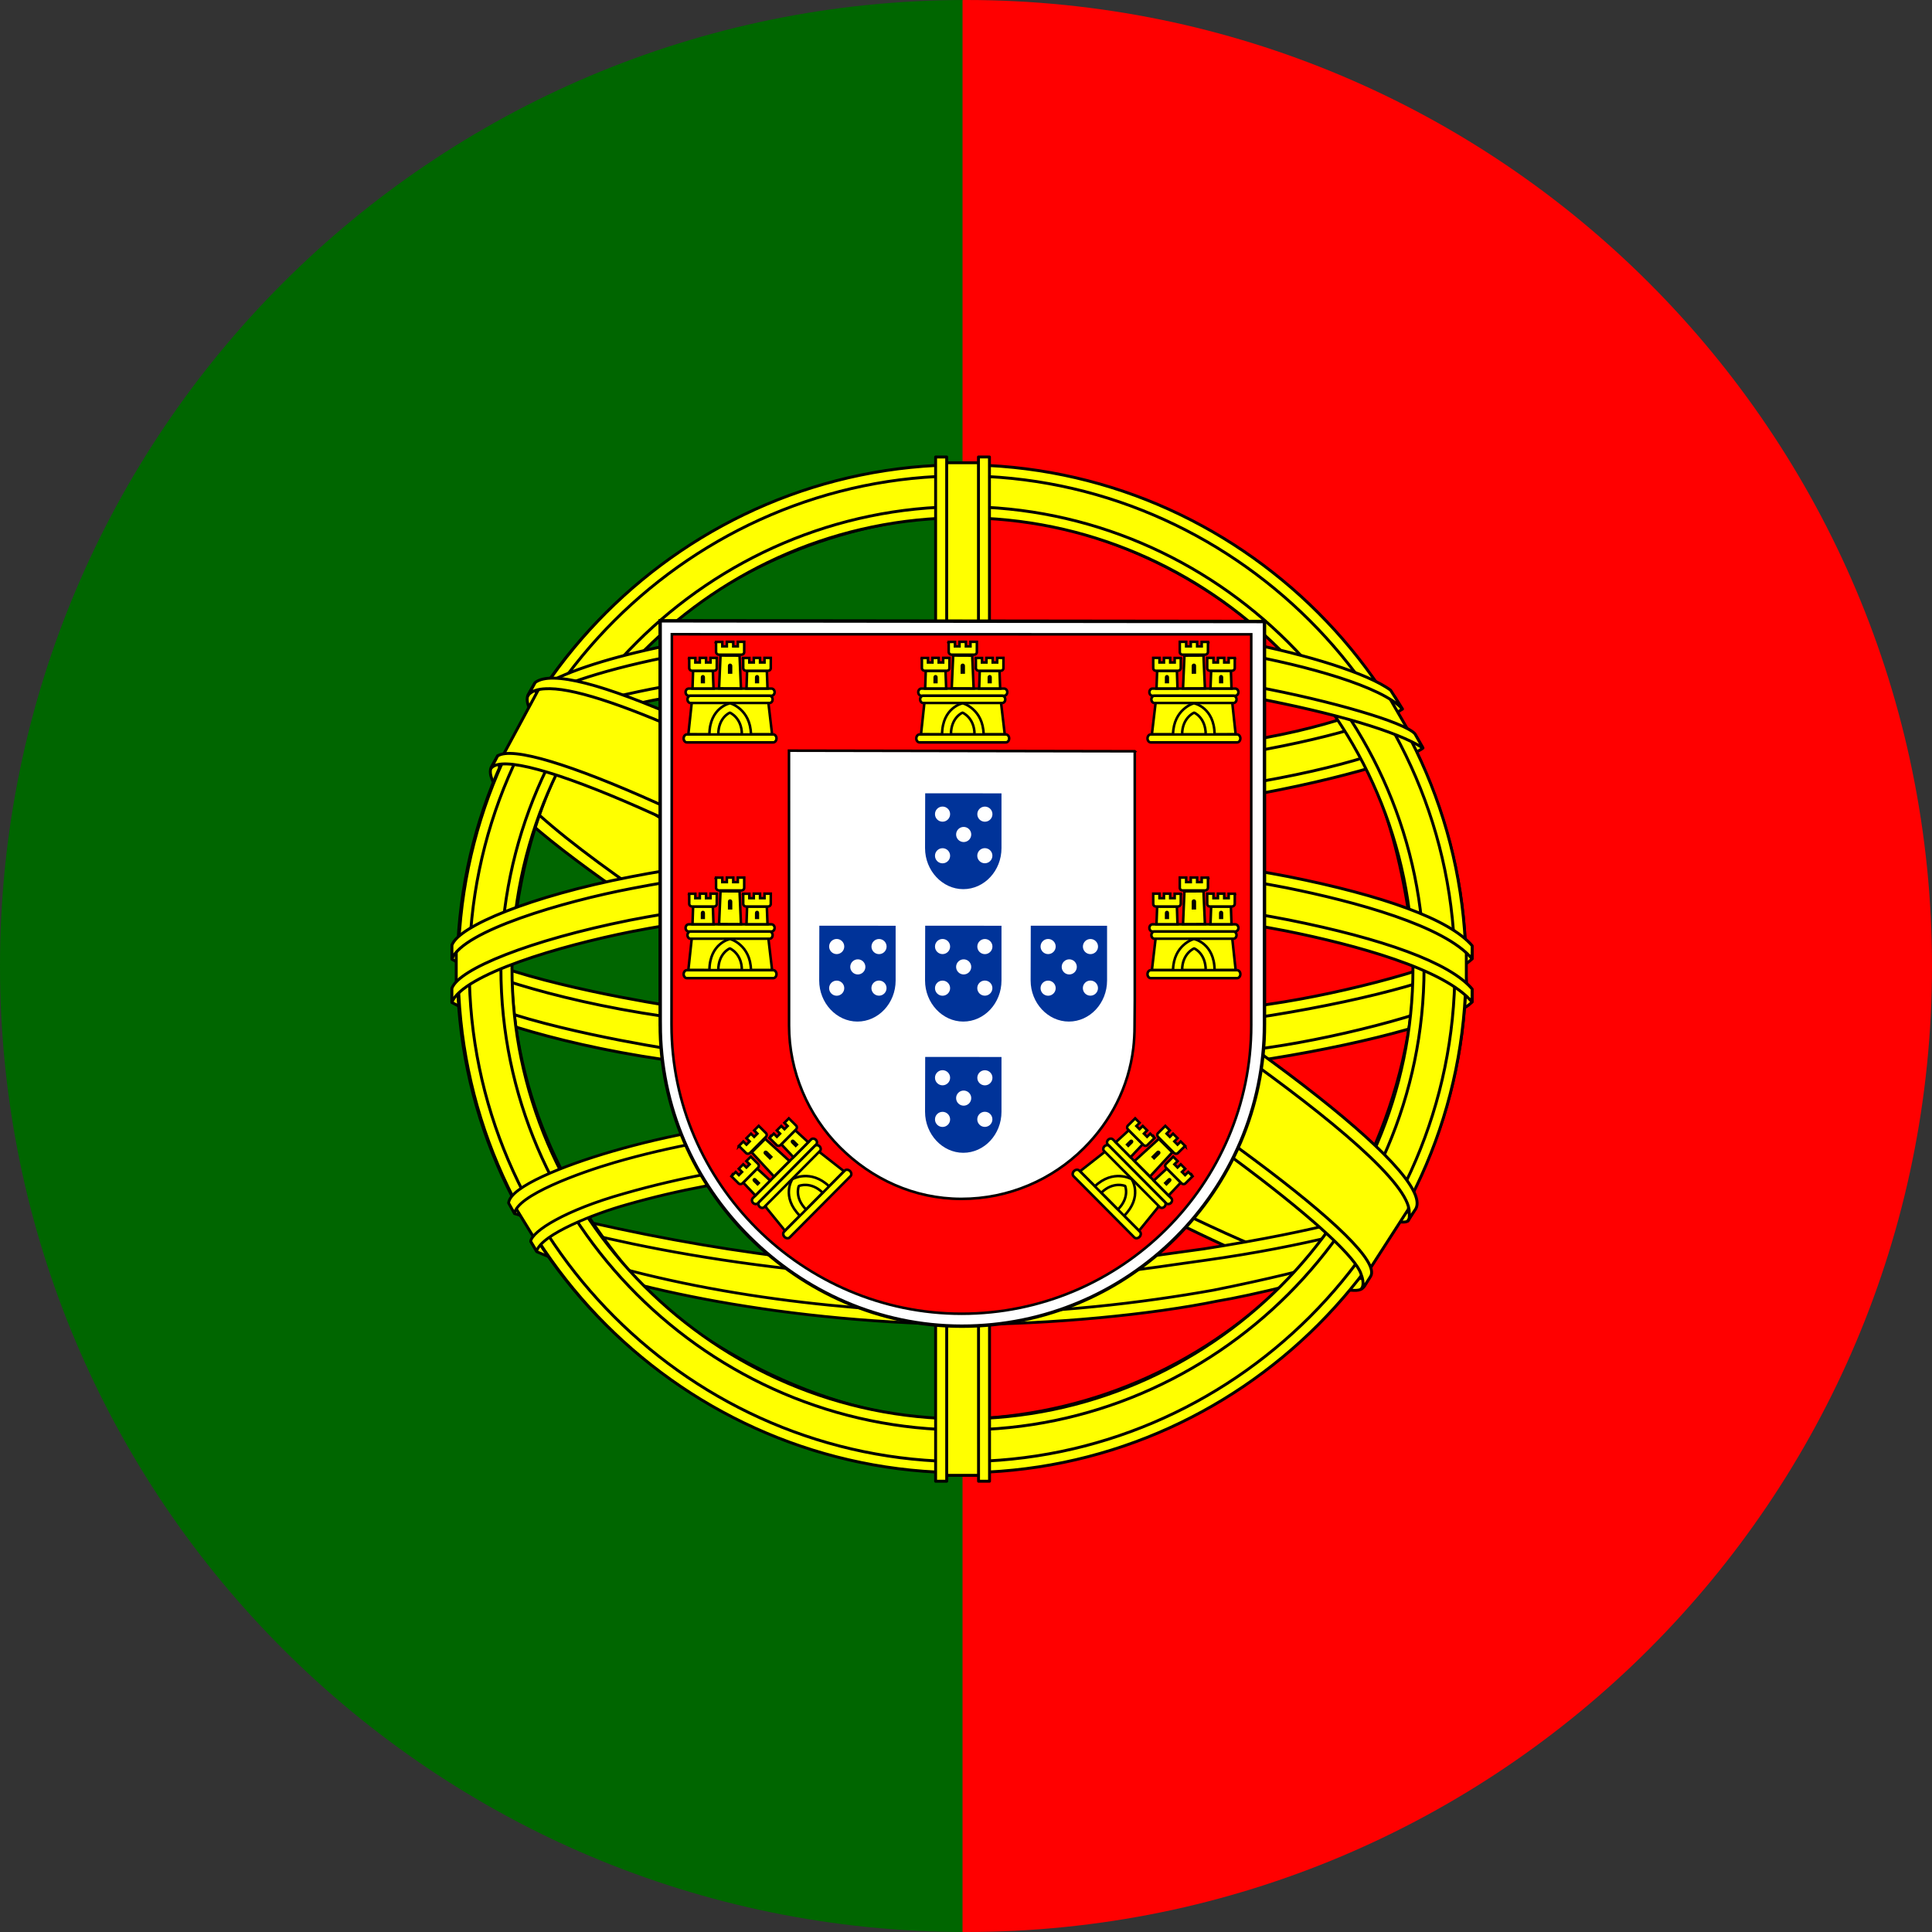 <?xml version="1.0" encoding="UTF-8"?><svg id="a" xmlns="http://www.w3.org/2000/svg" viewBox="0 0 379.614 379.614"><rect x="0" y="0" width="379.614" height="379.614" fill="#333333" stroke="none"/><defs><style>.gy{stroke-miterlimit:4;stroke-width:.5px;}.gy,.gz,.ha,.hb,.hc{fill:#ff0;}.gy,.gz,.ha,.hd,.he,.hc{stroke:#000;}.gz{stroke-width:.573px;}.gz,.ha{fill-rule:evenodd;stroke-linecap:round;stroke-linejoin:round;}.hf,.hb,.hg,.hh,.hi,.hj,.hk{stroke-width:0px;}.ha{stroke-width:.55px;}.hg,.he{fill:red;}.hh{fill:none;}.hd{stroke-width:.67px;}.hd,.hi{fill:#fff;}.hj{fill:#060;}.he{stroke-width:.507px;}.hc{stroke-width:.5px;}.hk{fill:#039;}</style></defs><path class="hj" d="m189.807,379.614c.228,0,.454-.008.682-.009V.009c-.228-.001-.454-.009-.682-.009C84.979,0,0,84.979,0,189.807c0,104.828,84.979,189.807,189.807,189.807Z"/><path class="hg" d="m189.807,0c-.228,0-.454.008-.682.009v379.597c.228.001.454.009.682.009,104.827,0,189.807-84.979,189.807-189.807C379.614,84.979,294.634,0,189.807,0Z"/><circle class="hh" cx="189.807" cy="189.807" r="189.807"/><g id="b"><path id="c" class="gz" d="m267.365,252.287c-30.21-.91-168.74-87.38-169.69-101.15l7.65-12.757c13.741,19.966,155.36,104.06,169.27,101.08l-7.23,12.823"/><path id="d" class="gz" d="m103.715,136.647c-2.71,7.294,36.149,31.318,82.903,59.754,46.752,28.434,87.065,46.006,90.053,43.486.183-.325,1.47-2.541,1.352-2.523-.56.844-1.923,1.11-4.051.497-12.631-3.643-45.575-18.765-86.374-43.506-40.798-24.743-76.294-47.544-81.811-57.232-.384-.671-.657-1.896-.601-2.849l-.134-.002-1.175,2.053-.161.322h-.001l0-.001Zm164.36,116.04c-.512.93-1.467.96-3.282.761-11.3-1.251-45.589-17.925-86.162-42.213-47.21-28.26-86.2-54.01-81.97-60.74l1.151-2.035.227.071c-3.804,11.405,76.948,57.578,81.702,60.522,46.724,28.947,86.115,45.851,89.601,41.458l-1.268,2.181v-.002l.001-.003Z"/><path id="e" class="gz" d="m189.295,159.477c30.237-.239,67.55-4.132,89.023-12.69l-4.626-7.517c-12.692,7.025-50.21,11.644-84.652,12.335-40.736-.375-69.49-4.168-83.897-13.835l-4.367,8.005c26.484,11.207,53.623,13.587,88.52,13.703"/><path id="f" class="gz" d="m279.565,146.957c-.739,1.182-14.743,6.011-35.373,9.575-13.988,2.133-32.234,3.956-55.004,3.978-21.633.02-39.305-1.52-52.684-3.333-21.656-3.395-32.833-8.12-36.965-9.79.395-.786.649-1.337,1.03-2.071,11.895,4.736,23.124,7.592,36.279,9.616,13.291,1.8,30.75,3.362,52.276,3.342,22.664-.023,40.709-1.984,54.616-4.053,21.155-3.412,32.711-7.803,34.334-9.842l1.494,2.579h-.003Zm-4.06-7.623c-2.293,1.842-13.718,5.893-33.819,9.103-13.415,1.923-30.472,3.643-52.265,3.665-20.704.02-37.619-1.375-50.485-3.249-20.414-2.666-31.279-7.475-35.196-8.878.39-.674.787-1.342,1.194-2.014,3.048,1.535,13.533,5.791,34.226,8.722,12.72,1.804,29.661,3.148,50.262,3.126,21.69-.022,38.553-1.776,51.883-3.688,20.205-2.78,31.077-7.947,32.728-9.241l1.473,2.451v.002l-.001-0Z"/><path id="g" class="gz" d="m90.005,195.907c18.598,10.003,59.905,15.044,98.994,15.391,35.591.056,81.958-5.502,99.297-14.69l-.477-10.012c-5.425,8.477-55.113,16.609-99.206,16.276-44.093-.333-85.038-7.143-98.687-15.959l.079,8.991"/><path id="h" class="gz" d="m289.245,194.467l.001,2.387c-2.606,3.116-18.946,7.826-39.437,11.142-15.595,2.391-35.927,4.195-61.262,4.195-24.069,0-43.263-1.716-58.148-4.001-23.529-3.426-38.579-9.426-41.6-11.217l.013-2.785c9.075,6.033,33.661,10.447,41.917,11.798,14.788,2.27,33.868,3.973,57.817,3.973,25.216,0,45.434-1.791,60.931-4.166,14.701-2.124,35.644-7.646,39.767-11.324h.001v-.001Zm.01-8.492l.001,2.387c-2.606,3.114-18.946,7.824-39.437,11.14-15.595,2.391-35.927,4.195-61.262,4.195-24.069,0-43.263-1.714-58.148-4.001-23.529-3.425-38.579-9.424-41.6-11.216l.013-2.785c9.075,6.033,33.661,10.447,41.917,11.796,14.788,2.272,33.868,3.976,57.817,3.976,25.216,0,45.434-1.792,60.931-4.169,14.701-2.124,35.644-7.646,39.767-11.324l.001.002v-0Z"/><path id="i" class="gz" d="m188.915,250.567c-42.772-.255-79.421-11.659-87.16-13.544l5.643,8.834c13.67,5.75,49.424,14.32,81.927,13.371,32.504-.948,60.91-3.466,80.928-13.211l5.786-9.156c-13.642,6.425-60.068,13.639-87.125,13.705"/><path id="j" class="ha" d="m272.425,243.967c-.85,1.299-1.717,2.582-2.596,3.829-9.442,3.329-24.319,6.824-30.597,7.844-12.824,2.642-32.665,4.594-50.274,4.603-37.89-.555-68.905-7.972-83.496-14.299l-1.177-2.024.192-.304,1.997.774c25.948,9.283,55.091,12.987,82.698,13.652,17.538.062,35.095-2.01,49.292-4.549,21.771-4.362,30.574-7.65,33.275-9.141l.687-.385h-.001l.001-0Zm5.017-8.275c.022.026.044.05.065.078-.636,1.073-1.291,2.165-1.962,3.262-5.036,1.8-18.702,5.799-38.659,8.589-13.149,1.791-21.322,3.526-47.479,4.034-49.015-1.247-80.75-10.831-88.289-13.195l-1.117-2.143c28.406,7.415,57.422,12.592,89.408,13.121,23.931-.51,34.112-2.272,47.152-4.05,23.271-3.619,34.996-7.45,38.515-8.556-.044-.064-.096-.131-.154-.199l2.523-.943-.002.002-0-0Z"/><path id="k" class="gz" d="m277.955,188.007c.139,28.137-14.26,53.386-25.858,64.525-16.408,15.759-38.163,25.896-63.569,26.363-28.37.521-55.12-17.974-62.295-26.099-14.028-15.885-25.449-36.057-25.815-63.243,1.738-30.709,13.793-52.1,31.268-66.769,17.475-14.669,40.743-21.813,60.121-21.302,22.358.59,48.475,11.558,66.521,33.332,11.823,14.266,16.943,29.748,19.627,53.193l-0-0Zm-89.186-96.342c54.485,0,99.296,44.338,99.296,98.703,0,54.364-44.811,98.704-99.296,98.704-54.485,0-98.924-44.339-98.924-98.704s44.439-98.703,98.924-98.703"/><path id="l" class="gz" d="m189.035,91.327c54.534,0,99.011,44.483,99.011,99.022,0,54.538-44.478,99.02-99.011,99.02-54.534,0-99.011-44.481-99.011-99.02,0-54.539,44.478-99.022,99.011-99.022l-0-0Zm-96.832,99.022c0,53.26,43.736,96.842,96.832,96.842,53.097,0,96.833-43.582,96.833-96.842,0-53.262-43.737-96.844-96.833-96.844s-96.832,43.584-96.832,96.844v0Z"/><path id="m" class="gz" d="m189.115,99.557c49.731,0,90.693,40.821,90.693,90.704,0,49.884-40.963,90.703-90.693,90.703-49.73,0-90.693-40.819-90.693-90.703,0-49.883,40.964-90.704,90.693-90.704l-0-0Zm-88.515,90.703c0,48.685,39.979,88.524,88.515,88.524s88.515-39.839,88.515-88.524c0-48.686-39.978-88.525-88.515-88.525-48.536,0-88.515,39.839-88.515,88.525v-0Z"/><path id="n" class="gz" d="m193.105,90.927h-8.485l.01,198.96h8.515l-.039-198.96Z"/><path id="o" class="gz" d="m192.255,89.793h2.16l.018,201.25h-2.162l-.016-201.25-.001 0Zm-8.421.002h2.177l.003,201.25h-2.178V89.795l-.001 0Z"/><path id="p" class="gz" d="m288.115,194.182v-7.355l-5.99-5.58-34-9-49-5-59,3-42,10-8.48,6.28v7.357l21.48-9.637,51-8h49l36,4,25,6,15.99,7.935Z"/><path id="q" class="gz" d="m189.075,175.017c23.383-.043,46.07,2.215,64.065,5.719,18.569,3.712,31.637,8.356,36.105,13.571l-.005,2.582c-5.388-6.49-22.973-11.248-36.518-13.968-17.858-3.474-40.393-5.717-63.647-5.674-24.538.046-47.387,2.37-64.984,5.803-14.12,2.802-32.951,8.368-35.302,13.858v-2.689c1.291-3.8,15.313-9.479,34.984-13.417,17.729-3.457,40.62-5.742,65.302-5.786l-0.0 0Zm.01-8.492c23.383-.042,46.07,2.217,64.065,5.719,18.569,3.714,31.637,8.356,36.105,13.571l-.005,2.582c-5.388-6.488-22.973-11.247-36.518-13.966-17.858-3.476-40.393-5.719-63.647-5.674-24.538.044-47.276,2.37-64.875,5.801-13.626,2.583-33.226,8.37-35.412,13.86v-2.691c1.291-3.759,15.597-9.641,34.985-13.417,17.729-3.457,40.62-5.74,65.302-5.786v-0Z"/><path id="r" class="gz" d="m188.605,123.207c36.849-.184,68.99,5.152,83.695,12.685l5.364,9.279c-12.781-6.888-47.456-14.05-89.005-12.979-33.854.208-70.027,3.727-88.176,13.41l6.404-10.709c14.895-7.724,50.022-11.643,81.72-11.684"/><path id="s" class="gz" d="m189.095,130.867c21.017-.056,41.325,1.13,57.476,4.044,15.041,2.799,29.385,7.001,31.436,9.26l1.59,2.81c-4.988-3.257-17.401-6.884-33.339-9.906-16.006-3.008-36.3-4.005-57.2-3.95-23.722-.081-42.152,1.171-57.969,3.929-16.728,3.13-28.334,7.602-31.197,9.726l1.558-2.97c5.563-2.838,14.39-6.259,29.223-8.93,16.357-2.988,34.983-3.884,58.423-4.013h-.001l-.001-0Zm-.009-8.484c20.113-.053,39.972,1.068,55.452,3.851,12.209,2.377,24.283,6.087,28.704,9.389l2.326,3.695c-3.954-4.395-18.836-8.559-31.974-10.892-15.361-2.649-34.395-3.698-54.508-3.866-21.108.059-40.615,1.352-55.752,4.108-14.441,2.748-23.76,6.002-27.703,8.542l2.045-3.087c5.441-2.865,14.232-5.495,25.303-7.646,15.249-2.776,34.876-4.036,56.108-4.095h-.001Z"/><path id="t" class="gz" d="m238.275,231.507c-18.218-3.401-36.469-3.895-49.217-3.745-61.407.72-81.244,12.609-83.665,16.209l-4.589-7.482c15.634-11.332,49.073-17.687,88.587-17.037,20.518.336,38.224,1.699,53.119,4.583l-4.236,7.473"/><path id="u" class="ha" d="m188.705,226.707c17.082.255,33.849.96,50.033,3.978l-1.172,2.069c-15.031-2.775-31.055-3.837-48.803-3.75-22.663-.177-45.585,1.939-65.541,7.667-6.297,1.752-16.721,5.801-17.784,9.146l-1.166-1.923c.336-1.977,6.636-6.081,18.414-9.39,22.858-6.546,44.239-7.649,66.019-7.799v.002l-0-0Zm.775-8.596c17.698.331,35.975,1.149,53.74,4.668l-1.221,2.154c-16.042-3.185-31.369-4.247-52.415-4.57-22.735.041-46.851,1.663-68.778,8.037-7.079,2.062-19.297,6.52-19.704,10.05l-1.166-2.066c.265-3.206,10.842-7.388,20.358-10.156,22.096-6.424,46.275-8.076,69.186-8.117l-0.0 0Z"/><path id="v" class="gz" d="m276.705,237.627l-7.379,11.449-21.201-18.829-55-37-62-34-32.19-11.01,6.86-12.72,2.33-1.27,20,5,66,34,38,24,32,23,13,15-.42,2.38Z"/><path id="w" class="gz" d="m97.775,148.537c5.646-3.829,47.139,14.655,90.555,40.834,43.301,26.254,84.677,55.921,80.942,61.473l-1.228,1.932-.564.444c.121-.086.743-.848-.061-2.906-1.845-6.07-31.195-29.491-79.894-58.895-47.475-28.309-87.041-45.371-90.997-40.494l1.247-2.389h-.001l.001 0Zm180.44,88.927c3.57-7.052-34.916-36.044-82.632-64.272-48.813-27.666-83.994-43.951-90.42-39.095l-1.428,2.599c-.012.143.052-.177.354-.41,1.169-1.02,3.105-.951,3.979-.967,11.065.166,42.667,14.709,87.006,40.128,19.428,11.315,82.071,51.491,81.832,62.789.017.971.08,1.171-.285,1.652l1.594-2.424v-.002l0.0.001Z"/></g><g id="x"><path id="y" class="hd" d="m129.725,201.257c0,16.271,6.663,30.987,17.457,41.742,10.815,10.778,25.512,17.579,41.809,17.579,16.381,0,31.247-6.652,42.016-17.389,10.769-10.735,17.443-25.552,17.446-41.88h-.002v-79.189l-118.74-.141.012,79.278h.002l-0.0 0Z"/><path id="z" class="he" d="m131.945,201.367v.045c0,15.557,6.441,29.724,16.775,40.009,10.354,10.305,24.614,16.712,40.214,16.712,15.681,0,29.912-6.361,40.222-16.626,10.308-10.265,16.697-24.433,16.699-40.044h-.002v-76.826l-113.84-.018-.07,76.748m91.022-53.747l.004,48.891-.041,5.172h.001c0,1.361-.082,2.912-.241,4.233-.925,7.729-4.48,14.467-9.745,19.708-6.164,6.136-14.671,9.941-24.047,9.941-9.327,0-17.639-3.938-23.829-10.1-6.35-6.32-10.03-14.986-10.03-23.947l-.013-54.023,67.94.123.002.002-0.0 0Z"/><g id="aa"><g id="ab"><path id="ac" class="hb" d="m139.315,144.677c.135-5.521,4.052-6.828,4.081-6.847.028-.018,4.231,1.408,4.217,6.899l-8.298-.051"/><path id="ad" class="hc" d="m135.935,137.937l-.682,6.345,4.141.009c.04-5.249,3.974-6.122,4.069-6.103.089-.005,3.989,1.161,4.093,6.103h4.151l-.75-6.393-15.022.038v.002l-0-0Z"/><path id="ae" class="hc" d="m134.975,144.307h16.946c.357,0,.649.353.649.784,0,.43-.292.781-.649.781h-16.946c-.357,0-.649-.351-.649-.781,0-.431.292-.784.649-.784Z"/><path id="af" class="hc" d="m141.135,144.277c.018-3.313,2.262-4.25,2.274-4.248.001,0,2.342.967,2.361,4.248h-4.634"/><path id="ag" class="hc" d="m135.335,135.297h16.245c.342,0,.623.318.623.705,0,.387-.28.705-.623.705h-16.245c-.342,0-.623-.316-.623-.705,0-.386.28-.705.623-.705Z"/><path id="ah" class="hc" d="m135.675,136.717h15.538c.327,0,.595.317.595.704,0,.388-.268.705-.595.705h-15.538c-.327,0-.595-.317-.595-.705,0-.387.268-.704.595-.704Z"/><path id="ai" class="hc" d="m140.695,126.127l1.227.002v.871h.895v-.891l1.257.004v.887h.898v-.891h1.258l-.002,2.012c0,.316-.254.52-.549.52h-4.411c-.296,0-.57-.237-.571-.527l-.003-1.988h.001l.001-.001Z"/><path id="aj" class="hc" d="m145.315,128.817l.277,6.451-4.303-.016.285-6.452,3.741.017"/><path id="ak" class="hc" d="m140.065,131.807l.131,3.477-4.126.002.116-3.479h3.879-.001l0-0Z"/><g id="al"><path id="am" class="hc" d="m150.674,131.807l.131,3.477-4.126.002.116-3.479h3.879-.001l0-0Z"/></g><path id="an" class="hc" d="m135.425,129.287l1.199.003v.872h.878v-.893l1.229.004v.889h.879v-.893l1.23.002-.002,2.012c0,.314-.249.519-.536.519h-4.317c-.289,0-.558-.235-.559-.526l-.003-1.989h.001l.001-.001Z"/><g id="ao"><path id="ap" class="hc" d="m146.034,129.287l1.199.003v.872h.878v-.893l1.229.004v.889h.879v-.893l1.23.002-.002,2.012c0,.314-.249.519-.536.519h-4.317c-.289,0-.558-.235-.559-.526l-.003-1.989h.001l.001-.001Z"/></g><path id="aq" class="hf" d="m143.025,130.857c-.027-.627.877-.634.866,0v1.536h-.866v-1.536"/><path id="ar" class="hf" d="m137.695,133.087c-.003-.606.837-.618.826,0v1.187h-.826v-1.187"/><g id="as"><path id="at" class="hf" d="m148.336,133.087c-.003-.606.837-.618.826,0v1.187h-.826v-1.187"/></g></g><g id="au"><g id="av"><path id="aw" class="hb" d="m139.315,190.997c.135-5.521,4.052-6.828,4.081-6.847.028-.018,4.231,1.408,4.217,6.899l-8.298-.051"/><path id="ax" class="hc" d="m135.935,184.257l-.682,6.345,4.141.009c.04-5.249,3.974-6.122,4.069-6.103.089-.005,3.989,1.161,4.093,6.103h4.151l-.75-6.393-15.022.038v.002l-0-0Z"/><path id="ay" class="hc" d="m134.975,190.627h16.946c.357,0,.649.353.649.784,0,.43-.292.781-.649.781h-16.946c-.357,0-.649-.351-.649-.781,0-.431.292-.784.649-.784Z"/><path id="az" class="hc" d="m141.135,190.597c.018-3.313,2.262-4.25,2.274-4.248.001,0,2.342.967,2.361,4.248h-4.634"/><path id="ba" class="hc" d="m135.335,181.617h16.245c.342,0,.623.318.623.705,0,.387-.28.705-.623.705h-16.245c-.342,0-.623-.316-.623-.705,0-.386.28-.705.623-.705Z"/><path id="bb" class="hc" d="m135.675,183.037h15.538c.327,0,.595.317.595.704,0,.388-.268.705-.595.705h-15.538c-.327,0-.595-.317-.595-.705,0-.387.268-.704.595-.704Z"/><path id="bc" class="hc" d="m140.695,172.447l1.227.002v.871h.895v-.891l1.257.004v.887h.898v-.891h1.258l-.002,2.012c0,.316-.254.52-.549.52h-4.411c-.296,0-.57-.237-.571-.527l-.003-1.988h.001l.001-.001Z"/><path id="bd" class="hc" d="m145.315,175.137l.277,6.451-4.303-.016.285-6.452,3.741.017"/><path id="be" class="hc" d="m140.065,178.127l.131,3.477-4.126.002.116-3.479h3.879-.001l0-0Z"/><g id="bf"><path id="bg" class="hc" d="m150.674,178.127l.131,3.477-4.126.002.116-3.479h3.879-.001l0-0Z"/></g><path id="bh" class="hc" d="m135.425,175.607l1.199.003v.872h.878v-.893l1.229.004v.889h.879v-.893l1.23.002-.002,2.012c0,.314-.249.519-.536.519h-4.317c-.289,0-.558-.235-.559-.526l-.003-1.989h.001l.001-.001Z"/><g id="bi"><path id="bj" class="hc" d="m146.034,175.607l1.199.003v.872h.878v-.893l1.229.004v.889h.879v-.893l1.23.002-.002,2.012c0,.314-.249.519-.536.519h-4.317c-.289,0-.558-.235-.559-.526l-.003-1.989h.001l.001-.001Z"/></g><path id="bk" class="hf" d="m143.025,177.177c-.027-.627.877-.634.866,0v1.536h-.866v-1.536"/><path id="bl" class="hf" d="m137.695,179.407c-.003-.606.837-.618.826,0v1.187h-.826v-1.187"/><g id="bm"><path id="bn" class="hf" d="m148.336,179.407c-.003-.606.837-.618.826,0v1.187h-.826v-1.187"/></g></g></g><g id="bo"><g id="bp"><path id="bq" class="hb" d="m157.376,239.21c-3.823-3.986-1.99-7.687-1.984-7.72.007-.033,3.98-2.011,7.867,1.868l-5.883,5.852"/><path id="br" class="gy" d="m150.212,236.86l4.022,4.954,2.924-2.932c-3.697-3.727-1.544-7.134-1.464-7.188.059-.067,3.634-2.013,7.215,1.396l2.925-2.946-5.065-3.973-10.558,10.686.001.001-.001-0Z"/><path id="bs" class="gy" d="m154.056,242.029l11.94-12.025c.252-.253.708-.212,1.014.092.305.303.349.758.097,1.011l-11.94,12.025c-.252.253-.706.213-1.012-.09-.306-.304-.351-.76-.099-1.013Z"/><path id="bt" class="gy" d="m158.375,237.637c-2.338-2.347-1.422-4.6-1.413-4.607.001-.001,2.336-.981,4.678,1.318l-3.265,3.289"/><path id="bu" class="gy" d="m147.916,235.425l11.446-11.527c.241-.243.665-.217.939.055.275.273.302.696.061.938l-11.446,11.527c-.241.243-.663.219-.939-.055-.274-.272-.302-.696-.061-.938Z"/><path id="bv" class="gy" d="m149.163,236.185l10.948-11.026c.231-.232.644-.199.919.073.275.273.311.687.081.919l-10.948,11.026c-.231.232-.644.199-.919-.074-.275-.273-.311-.686-.08-.918Z"/><path id="bw" class="gy" d="m145.186,225.161l.866-.869.618.614.631-.635-.632-.628.888-.889.63.625.633-.637-.632-.628.886-.892,1.426,1.419c.224.222.19.547-.017.756l-3.108,3.13c-.209.21-.57.237-.776.034l-1.413-1.399.001-.001-0-.001Z"/><path id="bx" class="gy" d="m150.35,223.778l4.773,4.349-3.043,3.042-4.378-4.748,2.648-2.643"/><path id="by" class="gy" d="m148.772,229.61l2.56,2.357-2.906,2.929-2.387-2.534,2.733-2.752-.001.001-0-0Z"/><g id="bz"><path id="ca" class="gy" d="m156.247,222.082l2.56,2.357-2.906,2.929-2.387-2.534,2.733-2.752-.001.001-0-0Z"/></g><path id="cb" class="gy" d="m143.715,231.127l.847-.849.619.615.618-.623-.633-.629.869-.87.631.626.62-.624-.633-.629.868-.872,1.426,1.419c.223.221.193.542-.01.746l-3.042,3.063c-.204.205-.56.23-.767.026l-1.413-1.399.001-.001-0-.001Z"/><g id="cc"><path id="cd" class="gy" d="m151.19,223.599l.847-.849.619.615.618-.623-.633-.629.869-.87.631.626.62-.624-.633-.629.868-.872,1.426,1.419c.223.221.193.542-.01.746l-3.042,3.063c-.204.205-.56.23-.767.026l-1.413-1.399.001-.001-0-.001Z"/></g><path id="ce" class="hf" d="m150.184,226.84c-.464-.423.168-1.069.61-.615l1.09,1.083-.61.615-1.09-1.082"/><path id="cf" class="hf" d="m148.011,232.194c-.432-.425.151-1.029.582-.586l.842.836-.582.586-.842-.836"/><g id="cg"><path id="ch" class="hf" d="m155.508,224.643c-.432-.425.151-1.029.582-.586l.842.836-.582.586-.842-.836"/></g></g></g></g><g id="ci"><g id="cj"><path id="ck" class="hb" d="m185.029,144.677c.135-5.521,4.052-6.828,4.081-6.847.028-.018,4.231,1.408,4.217,6.899l-8.298-.051"/><path id="cl" class="hc" d="m181.649,137.937l-.682,6.345,4.141.009c.04-5.249,3.974-6.122,4.069-6.103.089-.005,3.989,1.161,4.093,6.103h4.151l-.75-6.393-15.022.038v.002l-0-0Z"/><path id="cm" class="hc" d="m180.689,144.307h16.946c.357,0,.649.353.649.784,0,.43-.292.781-.649.781h-16.946c-.357,0-.649-.351-.649-.781,0-.431.292-.784.649-.784Z"/><path id="cn" class="hc" d="m186.849,144.277c.018-3.313,2.262-4.25,2.274-4.248.001,0,2.342.967,2.361,4.248h-4.634"/><path id="co" class="hc" d="m181.049,135.297h16.245c.342,0,.623.318.623.705,0,.387-.28.705-.623.705h-16.245c-.342,0-.623-.316-.623-.705,0-.386.28-.705.623-.705Z"/><path id="cp" class="hc" d="m181.389,136.717h15.538c.327,0,.595.317.595.704,0,.388-.268.705-.595.705h-15.538c-.327,0-.595-.317-.595-.705,0-.387.268-.704.595-.704Z"/><path id="cq" class="hc" d="m186.409,126.127l1.227.002v.871h.895v-.891l1.257.004v.887h.898v-.891h1.258l-.002,2.012c0,.316-.254.52-.549.52h-4.411c-.296,0-.57-.237-.571-.527l-.003-1.988h.001l.001-.001Z"/><path id="cr" class="hc" d="m191.029,128.817l.277,6.451-4.303-.016.285-6.452,3.741.017"/><path id="cs" class="hc" d="m185.779,131.807l.131,3.477-4.126.002.116-3.479h3.879-.001l0-0Z"/><g id="ct"><path id="cu" class="hc" d="m196.388,131.807l.131,3.477-4.126.002.116-3.479h3.879-.001l0-0Z"/></g><path id="cv" class="hc" d="m181.139,129.287l1.199.003v.872h.878v-.893l1.229.004v.889h.879v-.893l1.23.002-.002,2.012c0,.314-.249.519-.536.519h-4.317c-.289,0-.558-.235-.559-.526l-.003-1.989h.001l.001-.001Z"/><g id="cw"><path id="cx" class="hc" d="m191.748,129.287l1.199.003v.872h.878v-.893l1.229.004v.889h.879v-.893l1.23.002-.002,2.012c0,.314-.249.519-.536.519h-4.317c-.289,0-.558-.235-.559-.526l-.003-1.989h.001l.001-.001Z"/></g><path id="cy" class="hf" d="m188.739,130.857c-.027-.627.877-.634.866,0v1.536h-.866v-1.536"/><path id="cz" class="hf" d="m183.409,133.087c-.003-.606.837-.618.826,0v1.187h-.826v-1.187"/><g id="da"><path id="db" class="hf" d="m194.05,133.087c-.003-.606.837-.618.826,0v1.187h-.826v-1.187"/></g></g></g><g id="dc"><g id="dd"><g id="de"><path id="df" class="hb" d="m238.727,144.677c-.135-5.521-4.052-6.828-4.081-6.847-.028-.018-4.231,1.408-4.217,6.899l8.298-.051"/><path id="dg" class="hc" d="m242.107,137.937l.682,6.345-4.141.009c-.04-5.249-3.974-6.122-4.069-6.103-.089-.005-3.989,1.161-4.093,6.103h-4.151l.75-6.393,15.022.038v.002l0-0Z"/><path id="dh" class="hc" d="m243.067,144.307h-16.946c-.357,0-.649.353-.649.784,0,.43.292.781.649.781h16.946c.357,0,.649-.351.649-.781,0-.431-.292-.784-.649-.784Z"/><path id="di" class="hc" d="m236.907,144.277c-.018-3.313-2.262-4.25-2.274-4.248-.001,0-2.342.967-2.361,4.248h4.634"/><path id="dj" class="hc" d="m242.707,135.297h-16.245c-.342,0-.623.318-.623.705,0,.387.28.705.623.705h16.245c.342,0,.623-.316.623-.705,0-.386-.28-.705-.623-.705Z"/><path id="dk" class="hc" d="m242.367,136.717h-15.538c-.327,0-.595.317-.595.704,0,.388.268.705.595.705h15.538c.327,0,.595-.317.595-.705,0-.387-.268-.704-.595-.704Z"/><path id="dl" class="hc" d="m237.347,126.127l-1.227.002v.871h-.895v-.891l-1.257.004v.887h-.898v-.891h-1.258l.002,2.012c0,.316.254.52.549.52h4.411c.296,0,.57-.237.571-.527l.003-1.988h-.001l-.001-.001Z"/><path id="dm" class="hc" d="m232.727,128.817l-.277,6.451,4.303-.016-.285-6.452-3.741.017"/><path id="dn" class="hc" d="m237.977,131.807l-.131,3.477,4.126.002-.116-3.479h-3.879.001l-0-0Z"/><g id="do"><path id="dp" class="hc" d="m227.368,131.807l-.131,3.477,4.126.002-.116-3.479h-3.879.001l-0-0Z"/></g><path id="dq" class="hc" d="m242.617,129.287l-1.199.003v.872h-.878v-.893l-1.229.004v.889h-.879v-.893l-1.23.002.002,2.012c0,.314.249.519.536.519h4.317c.289,0,.558-.235.559-.526l.003-1.989h-.001l-.001-.001Z"/><g id="dr"><path id="ds" class="hc" d="m232.008,129.287l-1.199.003v.872h-.878v-.893l-1.229.004v.889h-.879v-.893l-1.23.002.002,2.012c0,.314.249.519.536.519h4.317c.289,0,.558-.235.559-.526l.003-1.989h-.001l-.001-.001Z"/></g><path id="dt" class="hf" d="m235.017,130.857c.027-.627-.877-.634-.866,0v1.536h.866v-1.536"/><path id="du" class="hf" d="m240.347,133.087c.003-.606-.837-.618-.826,0v1.187h.826v-1.187"/><g id="dv"><path id="dw" class="hf" d="m229.706,133.087c.003-.606-.837-.618-.826,0v1.187h.826v-1.187"/></g></g><g id="dx"><g id="dy"><path id="dz" class="hb" d="m238.727,190.997c-.135-5.521-4.052-6.828-4.081-6.847-.028-.018-4.231,1.408-4.217,6.899l8.298-.051"/><path id="ea" class="hc" d="m242.107,184.257l.682,6.345-4.141.009c-.04-5.249-3.974-6.122-4.069-6.103-.089-.005-3.989,1.161-4.093,6.103h-4.151l.75-6.393,15.022.038v.002l0-0Z"/><path id="eb" class="hc" d="m243.067,190.627h-16.946c-.357,0-.649.353-.649.784,0,.43.292.781.649.781h16.946c.357,0,.649-.351.649-.781,0-.431-.292-.784-.649-.784Z"/><path id="ec" class="hc" d="m236.907,190.597c-.018-3.313-2.262-4.25-2.274-4.248-.001,0-2.342.967-2.361,4.248h4.634"/><path id="ed" class="hc" d="m242.707,181.617h-16.245c-.342,0-.623.318-.623.705,0,.387.28.705.623.705h16.245c.342,0,.623-.316.623-.705,0-.386-.28-.705-.623-.705Z"/><path id="ee" class="hc" d="m242.367,183.037h-15.538c-.327,0-.595.317-.595.704,0,.388.268.705.595.705h15.538c.327,0,.595-.317.595-.705,0-.387-.268-.704-.595-.704Z"/><path id="ef" class="hc" d="m237.347,172.447l-1.227.002v.871h-.895v-.891l-1.257.004v.887h-.898v-.891h-1.258l.002,2.012c0,.316.254.52.549.52h4.411c.296,0,.57-.237.571-.527l.003-1.988h-.001l-.001-.001Z"/><path id="eg" class="hc" d="m232.727,175.137l-.277,6.451,4.303-.016-.285-6.452-3.741.017"/><path id="eh" class="hc" d="m237.977,178.127l-.131,3.477,4.126.002-.116-3.479h-3.879.001l-0-0Z"/><g id="ei"><path id="ej" class="hc" d="m227.368,178.127l-.131,3.477,4.126.002-.116-3.479h-3.879.001l-0-0Z"/></g><path id="ek" class="hc" d="m242.617,175.607l-1.199.003v.872h-.878v-.893l-1.229.004v.889h-.879v-.893l-1.23.002.002,2.012c0,.314.249.519.536.519h4.317c.289,0,.558-.235.559-.526l.003-1.989h-.001l-.001-.001Z"/><g id="el"><path id="em" class="hc" d="m232.008,175.607l-1.199.003v.872h-.878v-.893l-1.229.004v.889h-.879v-.893l-1.23.002.002,2.012c0,.314.249.519.536.519h4.317c.289,0,.558-.235.559-.526l.003-1.989h-.001l-.001-.001Z"/></g><path id="en" class="hf" d="m235.017,177.177c.027-.627-.877-.634-.866,0v1.536h.866v-1.536"/><path id="eo" class="hf" d="m240.347,179.407c.003-.606-.837-.618-.826,0v1.187h.826v-1.187"/><g id="ep"><path id="eq" class="hf" d="m229.706,179.407c.003-.606-.837-.618-.826,0v1.187h.826v-1.187"/></g></g></g><g id="er"><g id="es"><path id="et" class="hb" d="m220.666,239.21c3.823-3.986,1.99-7.687,1.984-7.72-.007-.033-3.98-2.011-7.867,1.868l5.883,5.852"/><path id="eu" class="gy" d="m227.83,236.86l-4.022,4.954-2.924-2.932c3.697-3.727,1.544-7.134,1.464-7.188-.059-.067-3.634-2.013-7.215,1.396l-2.925-2.946,5.065-3.973,10.558,10.686-.001.001.001-0Z"/><path id="ev" class="gy" d="m223.987,242.029l-11.94-12.025c-.252-.253-.708-.212-1.014.092-.305.303-.349.758-.097,1.011l11.94,12.025c.252.253.706.213,1.012-.09.306-.304.351-.76.099-1.013Z"/><path id="ew" class="gy" d="m219.668,237.637c2.338-2.347,1.422-4.6,1.413-4.607-.001-.001-2.336-.981-4.678,1.318l3.265,3.289"/><path id="ex" class="gy" d="m230.127,235.425l-11.446-11.527c-.241-.243-.665-.217-.939.055-.275.273-.302.696-.061.938l11.446,11.527c.241.243.663.219.939-.055.274-.272.302-.696.061-.938Z"/><path id="ey" class="gy" d="m228.879,236.185l-10.948-11.026c-.231-.232-.644-.199-.919.073-.275.273-.311.687-.081.919l10.948,11.026c.231.232.644.199.919-.074.275-.273.311-.686.08-.918Z"/><path id="ez" class="gy" d="m232.857,225.161l-.866-.869-.618.614-.631-.635.632-.628-.888-.889-.63.625-.633-.637.632-.628-.886-.892-1.426,1.419c-.224.222-.19.547.017.756l3.108,3.13c.209.21.57.237.776.034l1.413-1.399-.001-.001 0-.001Z"/><path id="fa" class="gy" d="m227.693,223.778l-4.773,4.349,3.043,3.042,4.378-4.748-2.648-2.643"/><path id="fb" class="gy" d="m229.27,229.61l-2.56,2.357,2.906,2.929,2.387-2.534-2.733-2.752.001.001 0-0Z"/><g id="fc"><path id="fd" class="gy" d="m221.795,222.082l-2.56,2.357,2.906,2.929,2.387-2.534-2.733-2.752.001.001 0-0Z"/></g><path id="fe" class="gy" d="m234.328,231.127l-.847-.849-.619.615-.618-.623.633-.629-.869-.87-.631.626-.62-.624.633-.629-.868-.872-1.426,1.419c-.223.221-.193.542.01.746l3.042,3.063c.204.205.56.23.767.026l1.413-1.399-.001-.001 0-.001Z"/><g id="ff"><path id="fg" class="gy" d="m226.853,223.599l-.847-.849-.619.615-.618-.623.633-.629-.869-.87-.631.626-.62-.624.633-.629-.868-.872-1.426,1.419c-.223.221-.193.542.01.746l3.042,3.063c.204.205.56.23.767.026l1.413-1.399-.001-.001 0-.001Z"/></g><path id="fh" class="hf" d="m227.859,226.84c.464-.423-.168-1.069-.61-.615l-1.09,1.083.61.615,1.09-1.082"/><path id="fi" class="hf" d="m230.032,232.194c.432-.425-.151-1.029-.582-.586l-.842.836.582.586.842-.836"/><g id="fj"><path id="fk" class="hf" d="m222.534,224.643c.432-.425-.151-1.029-.582-.586l-.842.836.582.586.842-.836"/></g></g></g></g></g><g id="fl"><path id="fm" class="hk" d="m181.761,192.653v.005c0,2.212.849,4.227,2.212,5.689,1.365,1.467,3.245,2.378,5.302,2.378,2.067,0,3.944-.905,5.303-2.365,1.358-1.459,2.202-3.472,2.202-5.693v-10.768l-14.992-.012-.027,10.766"/><circle id="fn" class="hi" cx="185.199" cy="185.982" r="1.486"/><circle id="fo" class="hi" cx="193.517" cy="185.989" r="1.486"/><circle id="fp" class="hi" cx="189.35" cy="189.982" r="1.486"/><circle id="fq" class="hi" cx="185.199" cy="194.163" r="1.486"/><circle id="fr" class="hi" cx="193.508" cy="194.152" r="1.486"/></g><g id="fs"><g id="ft"><path id="fu" class="hk" d="m181.761,166.637v.005c0,2.212.849,4.227,2.212,5.689,1.365,1.467,3.245,2.378,5.302,2.378,2.067,0,3.944-.905,5.303-2.365,1.358-1.459,2.202-3.472,2.202-5.693v-10.768l-14.992-.012-.027,10.766"/><circle id="fv" class="hi" cx="185.199" cy="159.966" r="1.486"/><circle id="fw" class="hi" cx="193.517" cy="159.973" r="1.486"/><circle id="fx" class="hi" cx="189.35" cy="163.966" r="1.486"/><circle id="fy" class="hi" cx="185.199" cy="168.147" r="1.486"/><circle id="fz" class="hi" cx="193.508" cy="168.136" r="1.486"/></g></g><g id="ga"><g id="gb"><path id="gc" class="hk" d="m160.962,192.653v.005c0,2.212.849,4.227,2.212,5.689,1.365,1.467,3.245,2.378,5.302,2.378,2.067,0,3.944-.905,5.303-2.365,1.358-1.459,2.202-3.472,2.202-5.693v-10.768l-14.992-.012-.027,10.766"/><circle id="gd" class="hi" cx="164.4" cy="185.982" r="1.486"/><circle id="ge" class="hi" cx="172.718" cy="185.989" r="1.486"/><circle id="gf" class="hi" cx="168.551" cy="189.982" r="1.486"/><circle id="gg" class="hi" cx="164.4" cy="194.163" r="1.486"/><circle id="gh" class="hi" cx="172.709" cy="194.152" r="1.486"/></g></g><g id="gi"><g id="gj"><path id="gk" class="hk" d="m202.506,192.653v.005c0,2.212.849,4.227,2.212,5.689,1.365,1.467,3.245,2.378,5.302,2.378,2.067,0,3.944-.905,5.303-2.365,1.358-1.459,2.202-3.472,2.202-5.693v-10.768l-14.992-.012-.027,10.766"/><circle id="gl" class="hi" cx="205.944" cy="185.982" r="1.486"/><circle id="gm" class="hi" cx="214.262" cy="185.989" r="1.486"/><circle id="gn" class="hi" cx="210.095" cy="189.982" r="1.486"/><circle id="go" class="hi" cx="205.944" cy="194.163" r="1.486"/><circle id="gp" class="hi" cx="214.253" cy="194.152" r="1.486"/></g></g><g id="gq"><g id="gr"><path id="gs" class="hk" d="m181.761,218.437v.005c0,2.212.849,4.227,2.212,5.689,1.365,1.467,3.245,2.378,5.302,2.378,2.067,0,3.944-.905,5.303-2.365,1.358-1.459,2.202-3.472,2.202-5.693v-10.768l-14.992-.012-.027,10.766"/><circle id="gt" class="hi" cx="185.199" cy="211.766" r="1.486"/><circle id="gu" class="hi" cx="193.517" cy="211.773" r="1.486"/><circle id="gv" class="hi" cx="189.35" cy="215.766" r="1.486"/><circle id="gw" class="hi" cx="185.199" cy="219.947" r="1.486"/><circle id="gx" class="hi" cx="193.508" cy="219.936" r="1.486"/></g></g></g></svg>